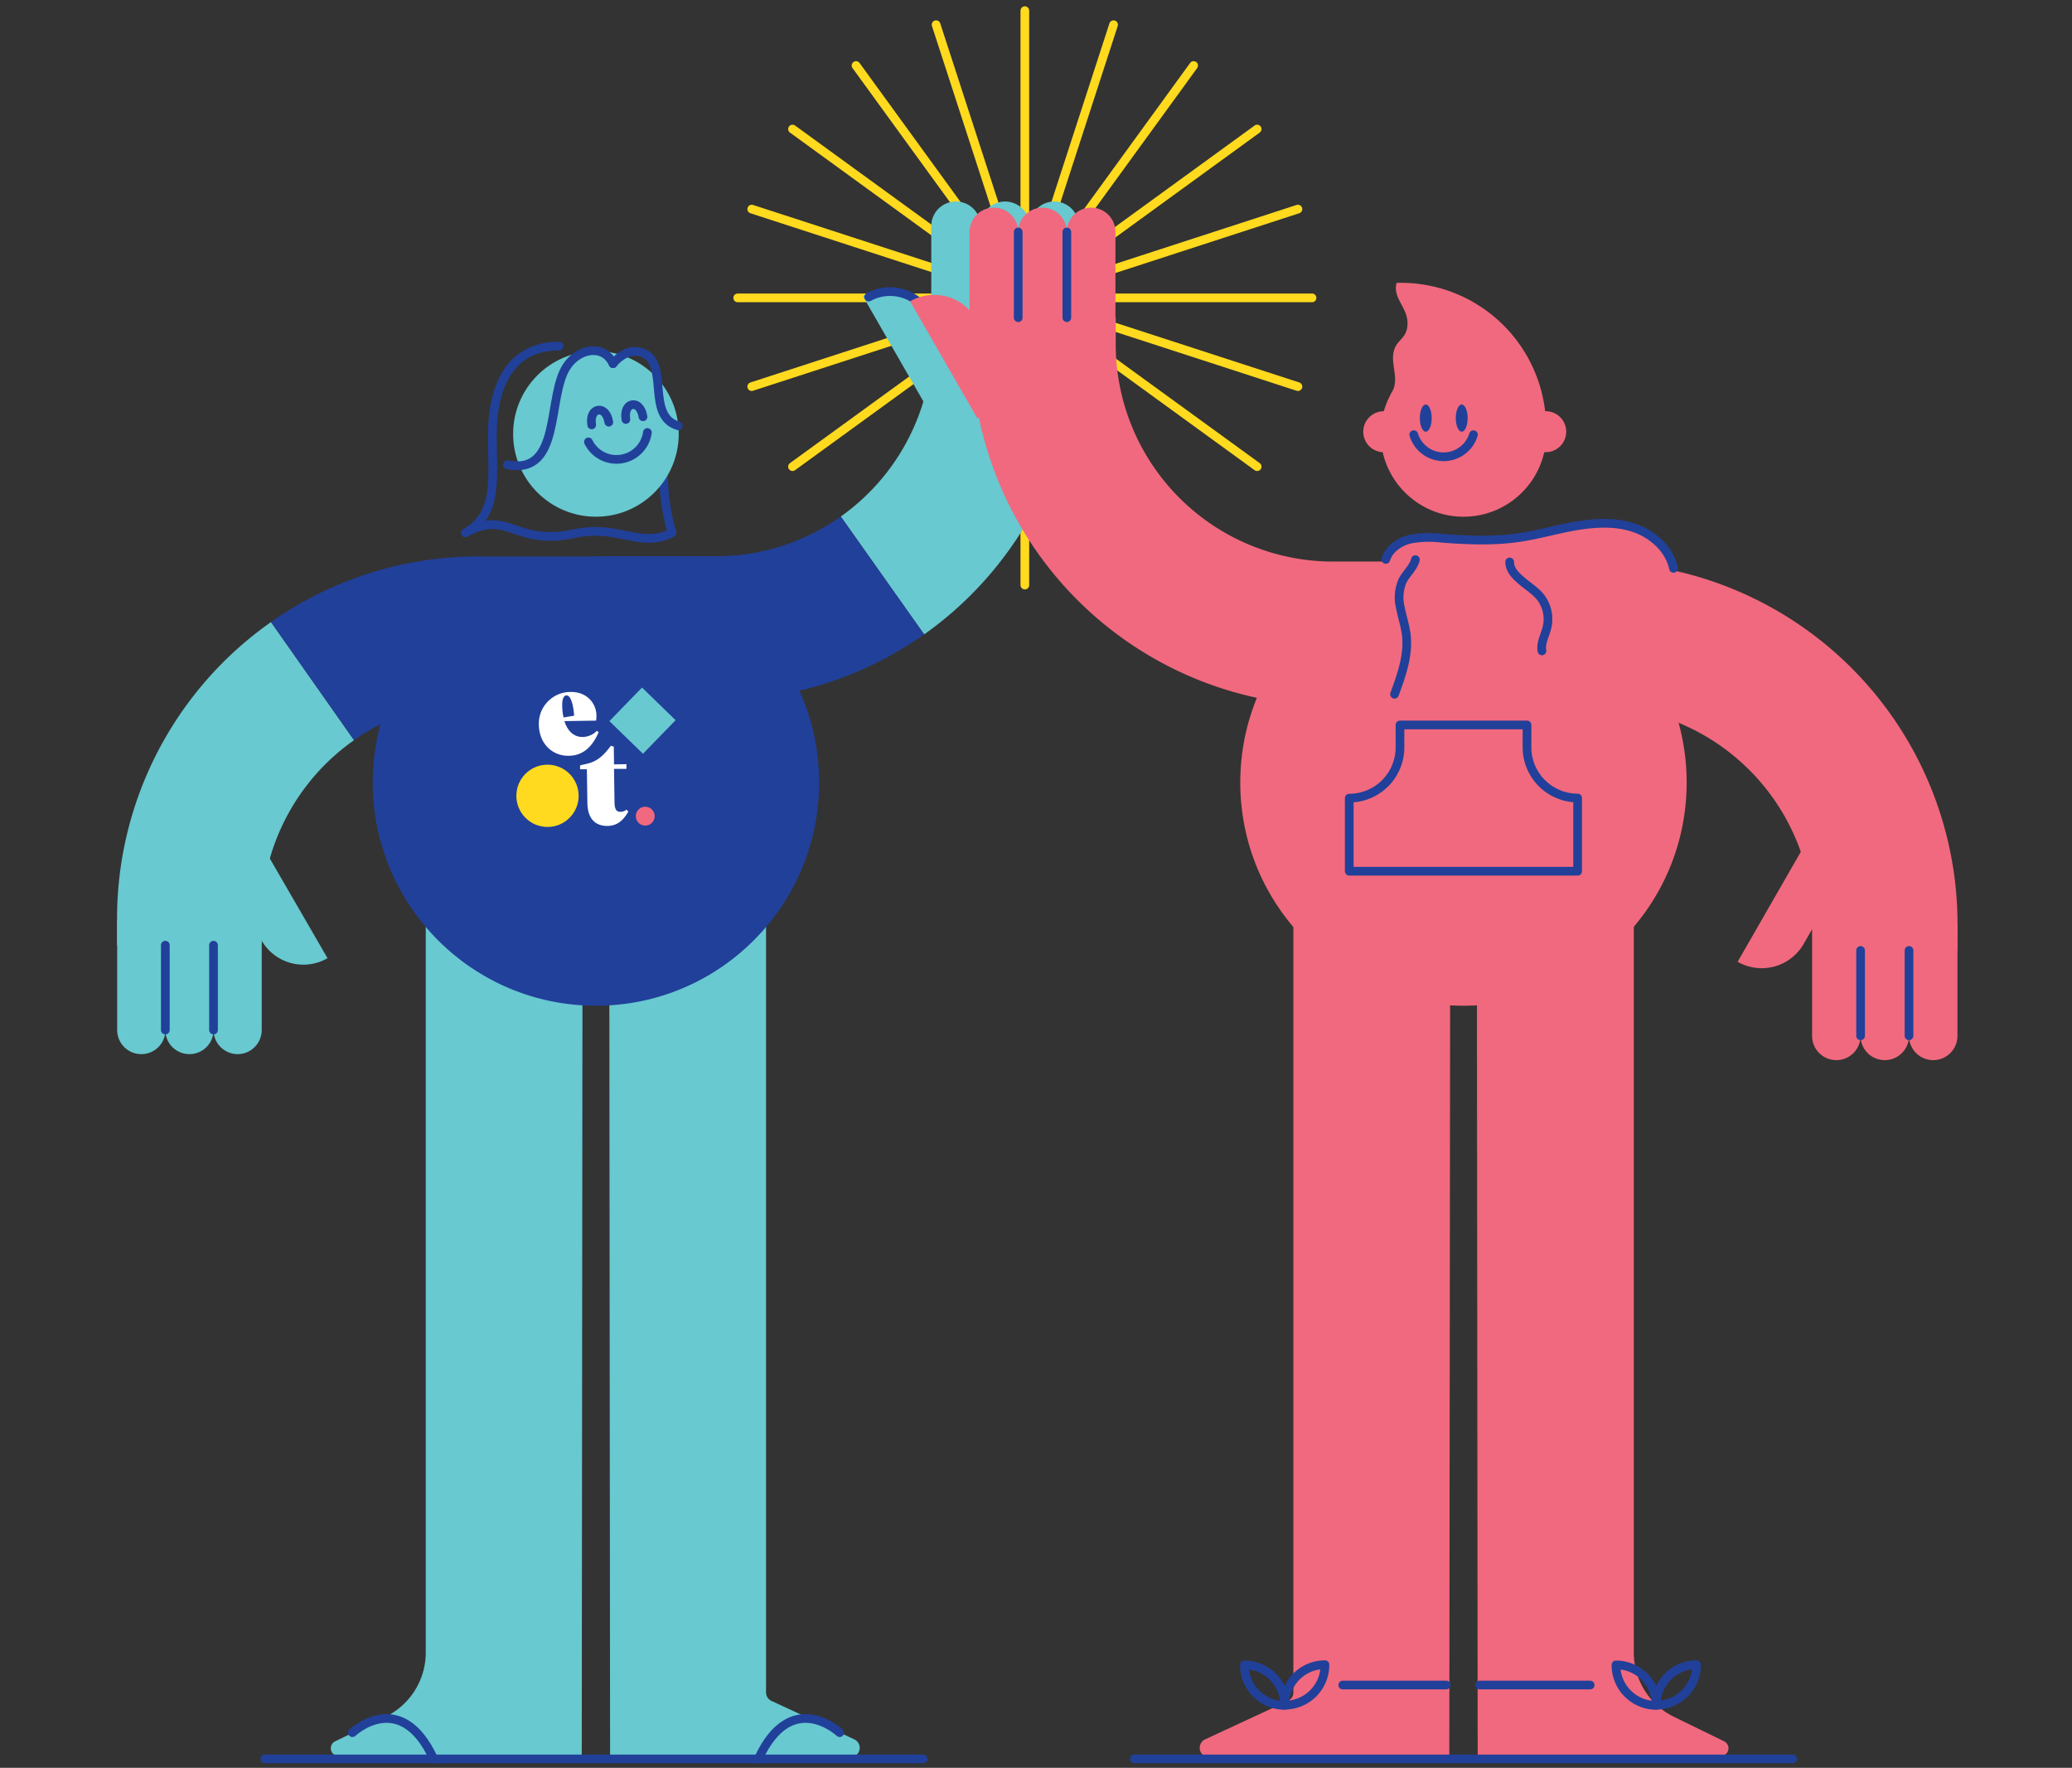 <?xml version="1.0" encoding="UTF-8"?> <svg xmlns="http://www.w3.org/2000/svg" viewBox="0 0 531 453"><rect x="0" y="0" width="531" height="453" fill="#333333" stroke="none"/><defs><style>.cls-1,.cls-3{fill:none;stroke-linecap:round;stroke-linejoin:round;stroke-width:2.23px;}.cls-1{stroke:#ffda1e;}.cls-2{fill:#68c9d0;}.cls-3{stroke:#21409a;}.cls-4{fill:#21409a;}.cls-5{fill:#f1697e;}.cls-6{fill:#ffda1e;}.cls-7{fill:#fff;}</style></defs><g id="_Layer_" data-name="&lt;Layer&gt;"><line class="cls-1" x1="262.64" y1="76.33" x2="262.64" y2="2.73"></line><line class="cls-1" x1="262.64" y1="76.33" x2="239.9" y2="6.33"></line><line class="cls-1" x1="262.64" y1="76.33" x2="219.38" y2="16.79"></line><line class="cls-1" x1="262.64" y1="76.33" x2="203.1" y2="33.07"></line><line class="cls-1" x1="262.64" y1="76.33" x2="192.65" y2="53.58"></line><line class="cls-1" x1="262.64" y1="76.33" x2="189.05" y2="76.33"></line><line class="cls-1" x1="262.64" y1="76.33" x2="192.65" y2="99.07"></line><line class="cls-1" x1="262.64" y1="76.33" x2="203.1" y2="119.58"></line><line class="cls-1" x1="262.64" y1="76.33" x2="219.38" y2="135.87"></line><line class="cls-1" x1="262.64" y1="76.33" x2="239.9" y2="146.32"></line><line class="cls-1" x1="262.64" y1="76.33" x2="262.64" y2="149.92"></line><line class="cls-1" x1="262.64" y1="76.33" x2="285.38" y2="146.32"></line><line class="cls-1" x1="262.64" y1="76.33" x2="305.9" y2="135.87"></line><line class="cls-1" x1="262.64" y1="76.33" x2="322.18" y2="119.58"></line><line class="cls-1" x1="262.64" y1="76.33" x2="332.63" y2="99.07"></line><line class="cls-1" x1="262.64" y1="76.33" x2="336.24" y2="76.33"></line><line class="cls-1" x1="262.64" y1="76.33" x2="332.63" y2="53.58"></line><line class="cls-1" x1="262.64" y1="76.33" x2="322.18" y2="33.07"></line><line class="cls-1" x1="262.64" y1="76.33" x2="305.9" y2="16.79"></line><line class="cls-1" x1="262.64" y1="76.33" x2="285.38" y2="6.33"></line><path class="cls-2" d="M149.09,450H86.74a2,2,0,0,1-.87-3.78l12.93-6.29a18.32,18.32,0,0,0,10.31-16.48V214.34h40.2Z"></path><path class="cls-2" d="M156.35,450.3h61.57a2.41,2.41,0,0,0,1-4.6l-21.2-9.84a2.4,2.4,0,0,1-1.4-2.18v-219h-40.2Z"></path><path class="cls-3" d="M215.18,444s-12.38-11.68-20.86,6.78"></path><path class="cls-3" d="M90.32,444s12.37-11.68,20.85,6.78"></path><path class="cls-3" d="M143.25,88.69c-11.75,0-16.48,9.14-17,20.42s2.4,22.24-7,27.43c11.19-6.16,12.31,3.46,27.89.21,11.6-2.42,16.86,3.89,25.09-.21a52.28,52.28,0,0,1-2.12-17.13"></path><circle class="cls-2" cx="152.72" cy="111.19" r="21.22"></circle><path class="cls-2" d="M236.84,162.57l-21.37-30.21A55.81,55.81,0,0,0,239,86.88V79.94h37v6.94A92.88,92.88,0,0,1,236.84,162.57Z"></path><path class="cls-4" d="M183.37,179.54H152.72v-37h30.65a54.92,54.92,0,0,0,25.77-6.31,55.52,55.52,0,0,0,6.33-3.87l21.37,30.2A91.72,91.72,0,0,1,226.3,169,92.86,92.86,0,0,1,183.37,179.54Z"></path><path class="cls-2" d="M245,51.64h0a6.3,6.3,0,0,1,6.3,6.3v28.9a0,0,0,0,1,0,0H238.66a0,0,0,0,1,0,0V57.94A6.3,6.3,0,0,1,245,51.64Z"></path><path class="cls-2" d="M257.58,51.64h0a6.3,6.3,0,0,1,6.3,6.3v28.9a0,0,0,0,1,0,0H251.27a0,0,0,0,1,0,0V57.94A6.3,6.3,0,0,1,257.58,51.64Z"></path><path class="cls-2" d="M270.19,51.64h0a6.3,6.3,0,0,1,6.3,6.3v28.9a0,0,0,0,1,0,0H263.88a0,0,0,0,1,0,0V57.94a6.3,6.3,0,0,1,6.3-6.3Z"></path><path class="cls-2" d="M229.92,71.19h12.35a0,0,0,0,1,0,0v34.47a0,0,0,0,1,0,0h0a12.35,12.35,0,0,1-12.35-12.35V71.19A0,0,0,0,1,229.92,71.19Z" transform="matrix(-0.87, 0.5, -0.5, -0.87, 484.72, 46.64)"></path><line class="cls-3" x1="251.27" y1="57.94" x2="251.27" y2="80.16"></line><line class="cls-3" x1="263.88" y1="57.94" x2="263.88" y2="80.16"></line><path class="cls-3" d="M222.62,76.12l.27-.14a11.39,11.39,0,0,1,14.65,3.78l4.77,7.08h3.09a15.81,15.81,0,0,1,15.81,15.81h0"></path><path class="cls-2" d="M67,242.19H30v-6.94A92.82,92.82,0,0,1,69.45,159.4l21.28,30.27A55.81,55.81,0,0,0,67,235.25Z"></path><path class="cls-4" d="M90.73,189.67,69.45,159.4a92.11,92.11,0,0,1,53.24-16.81h30.65v37H122.69A55.31,55.31,0,0,0,90.73,189.67Z"></path><path class="cls-2" d="M60.89,235.66h0a6.17,6.17,0,0,1,6.17,6.17v28.3a0,0,0,0,1,0,0H54.72a0,0,0,0,1,0,0v-28.3A6.17,6.17,0,0,1,60.89,235.66Z" transform="translate(121.79 505.78) rotate(-180)"></path><path class="cls-2" d="M48.55,235.66h0a6.17,6.17,0,0,1,6.17,6.17v28.3a0,0,0,0,1,0,0H42.37a0,0,0,0,1,0,0v-28.3A6.17,6.17,0,0,1,48.55,235.66Z" transform="translate(97.09 505.78) rotate(-180)"></path><path class="cls-2" d="M36.2,235.66h0a6.17,6.17,0,0,1,6.17,6.17v28.3a0,0,0,0,1,0,0H30a0,0,0,0,1,0,0v-28.3a6.17,6.17,0,0,1,6.17-6.17Z" transform="translate(72.4 505.78) rotate(-180)"></path><path class="cls-2" d="M63.79,216.47H76.14a0,0,0,0,1,0,0v34.47a0,0,0,0,1,0,0h0a12.35,12.35,0,0,1-12.35-12.35V216.47A0,0,0,0,1,63.79,216.47Z" transform="translate(-107.69 66.52) rotate(-30.07)"></path><line class="cls-3" x1="54.72" y1="263.95" x2="54.72" y2="242.2"></line><line class="cls-3" x1="42.37" y1="263.95" x2="42.37" y2="242.2"></line><circle class="cls-4" cx="152.72" cy="200.52" r="57.2"></circle><circle class="cls-5" cx="165.36" cy="209.14" r="2.42"></circle><circle class="cls-6" cx="140.31" cy="203.93" r="7.98"></circle><rect class="cls-2" x="158.63" y="178.67" width="12" height="12" transform="translate(175.33 -62.5) rotate(44.19)"></rect><path class="cls-7" d="M145.76,193.67c-4.29.06-7.6-3.16-7.67-8a8.13,8.13,0,0,1,8.1-8.36c4.26-.06,6.61,2.93,6.66,6a11.5,11.5,0,0,1-.08,1.35l-8.12.12c.84,2.72,2.57,4.1,4.67,4.07a5.21,5.21,0,0,0,3.64-1.58l.46.38C151.7,191.52,149.33,193.62,145.76,193.67Zm-1.34-9.82,2.73-.46-.07-.66c-.32-3.11-1.06-4.54-1.87-4.53s-1.15,1-1.13,2.54A14.51,14.51,0,0,0,144.42,183.85Z"></path><path class="cls-7" d="M156.55,191.11l.75.2.06,4.56,3.18-.05,0,1.2-3.18,0,.12,8.37c0,2,.49,2.66,1.54,2.64a2.52,2.52,0,0,0,1.55-.56l.45.51c-1.46,2.54-3.06,3.64-5.4,3.67-2.91,0-5-1.7-5.09-5.81l-.13-8.72-1.74,0v-1l1.76-.41C153.24,195.09,154.84,193.36,156.55,191.11Z"></path><path class="cls-3" d="M157.1,93.19c-2.34-5-8.68-4.07-11.85.69-5.17,7.79-1.17,28-15.2,25.22"></path><path class="cls-3" d="M157.1,93.19s3.39-4.5,7.71-2.74c6.76,2.76.66,16.21,9,18.66"></path><path class="cls-3" d="M150.8,113.23a8,8,0,0,0,15.11-2.4"></path><path class="cls-3" d="M160.4,107.49c-.35-2.18.43-3.6,1.64-3.79s2.39.91,2.74,3.09"></path><path class="cls-3" d="M151.64,108.88c-.35-2.18.43-3.59,1.64-3.78s2.39.9,2.74,3.08"></path><path class="cls-5" d="M351.72,149.28c.82-2.66,6.84-10.4,9.54-11.09a26,26,0,0,1,8.31-.25c6.57.49,13.21.77,19.73-.19,5-.73,9.78-2.18,14.72-3s10.13-1.09,14.86.54,10.83,10,11.85,14.93"></path><path class="cls-5" d="M356.37,101.12c2.58-3.74-.1-7.45.83-11.15.79-3.13,3.51-3.11,3.51-7.18s-3.91-6.47-2.78-10.32H359a37.22,37.22,0,0,1,37.23,37.22h0"></path><circle class="cls-5" cx="375.05" cy="200.52" r="57.2"></circle><path class="cls-5" d="M378.69,450H441a2,2,0,0,0,.87-3.78L429,439.94a18.32,18.32,0,0,1-10.3-16.48V214.34H378.46Z"></path><path class="cls-5" d="M371.42,450.3H309.86a2.41,2.41,0,0,1-1-4.6l21.2-9.84a2.38,2.38,0,0,0,1.4-2.18v-219h40.21Z"></path><circle class="cls-5" cx="375.05" cy="111.19" r="21.22"></circle><path class="cls-5" d="M354.62,105.38h10.93a0,0,0,0,1,0,0v10.5a0,0,0,0,1,0,0H354.62a5.25,5.25,0,0,1-5.25-5.25v0A5.25,5.25,0,0,1,354.62,105.38Z"></path><path class="cls-5" d="M390.45,105.38h10.93a0,0,0,0,1,0,0v10.5a0,0,0,0,1,0,0H390.45a5.25,5.25,0,0,1-5.25-5.25v0A5.25,5.25,0,0,1,390.45,105.38Z" transform="translate(786.58 221.25) rotate(180)"></path><path class="cls-3" d="M377.61,111.39a8,8,0,0,1-15.3,0"></path><path class="cls-5" d="M501.64,243.6h-37v-6.94A55.72,55.72,0,0,0,409,181H378.33V144H409a92.76,92.76,0,0,1,92.66,92.66Z"></path><path class="cls-5" d="M464.4,237h12.41a0,0,0,0,1,0,0v28.45a6.21,6.21,0,0,1-6.21,6.21h0a6.21,6.21,0,0,1-6.21-6.21V237a0,0,0,0,1,0,0Z"></path><path class="cls-5" d="M476.82,237h12.41a0,0,0,0,1,0,0v28.45a6.21,6.21,0,0,1-6.21,6.21h0a6.21,6.21,0,0,1-6.21-6.21V237A0,0,0,0,1,476.82,237Z"></path><path class="cls-5" d="M489.23,237h12.41a0,0,0,0,1,0,0v28.45a6.21,6.21,0,0,1-6.21,6.21h0a6.21,6.21,0,0,1-6.21-6.21V237a0,0,0,0,1,0,0Z"></path><path class="cls-5" d="M467.88,217.87h0a0,0,0,0,1,0,0v34.47a0,0,0,0,1,0,0H455.53a0,0,0,0,1,0,0V230.22A12.35,12.35,0,0,1,467.88,217.87Z" transform="matrix(-0.87, -0.5, 0.5, -0.87, 743.43, 669.94)"></path><line class="cls-3" x1="476.82" y1="265.42" x2="476.82" y2="243.55"></line><line class="cls-3" x1="489.23" y1="265.42" x2="489.23" y2="243.55"></line><path class="cls-5" d="M372.24,180.91H341.59a92.76,92.76,0,0,1-92.66-92.67V81.3h37v6.94a55.72,55.72,0,0,0,55.66,55.66h30.65Z"></path><path class="cls-5" d="M273.4,53.2h12.47a0,0,0,0,1,0,0V81.77A6.23,6.23,0,0,1,279.64,88h0a6.23,6.23,0,0,1-6.23-6.23V53.2a0,0,0,0,1,0,0Z" transform="translate(559.27 141.21) rotate(180)"></path><path class="cls-5" d="M260.94,53.2H273.4a0,0,0,0,1,0,0V81.77A6.23,6.23,0,0,1,267.17,88h0a6.23,6.23,0,0,1-6.23-6.23V53.2A0,0,0,0,1,260.94,53.2Z" transform="translate(534.34 141.21) rotate(180)"></path><path class="cls-5" d="M248.47,53.2h12.47a0,0,0,0,1,0,0V81.77A6.23,6.23,0,0,1,254.7,88h0a6.23,6.23,0,0,1-6.23-6.23V53.2a0,0,0,0,1,0,0Z" transform="translate(509.41 141.21) rotate(180)"></path><path class="cls-5" d="M242.08,72.56h12.35a0,0,0,0,1,0,0V107a0,0,0,0,1,0,0h0a12.35,12.35,0,0,1-12.35-12.35V72.56A0,0,0,0,1,242.08,72.56Z" transform="matrix(-0.87, 0.5, -0.5, -0.87, 508.09, 43.09)"></path><line class="cls-3" x1="273.4" y1="59.44" x2="273.4" y2="81.4"></line><line class="cls-3" x1="260.94" y1="59.44" x2="260.94" y2="81.4"></line><path class="cls-3" d="M434.77,426.63h0a0,0,0,0,1,0,0v0A10.32,10.32,0,0,1,424.45,437h0a0,0,0,0,1,0,0v0A10.32,10.32,0,0,1,434.77,426.63Z" transform="translate(859.23 863.58) rotate(-180)"></path><path class="cls-3" d="M414.13,426.63h0A10.32,10.32,0,0,1,424.45,437v0a0,0,0,0,1,0,0h0a10.32,10.32,0,0,1-10.32-10.32v0A0,0,0,0,1,414.13,426.63Z"></path><path class="cls-3" d="M339.54,426.63h0a0,0,0,0,1,0,0v0A10.32,10.32,0,0,1,329.22,437h0a0,0,0,0,1,0,0v0A10.32,10.32,0,0,1,339.54,426.63Z" transform="translate(668.77 863.58) rotate(180)"></path><path class="cls-3" d="M318.9,426.63h0A10.32,10.32,0,0,1,329.22,437v0a0,0,0,0,1,0,0h0a10.32,10.32,0,0,1-10.32-10.32v0A0,0,0,0,1,318.9,426.63Z"></path><line class="cls-3" x1="379.21" y1="431.79" x2="407.52" y2="431.79"></line><line class="cls-3" x1="344.11" y1="431.79" x2="370.65" y2="431.79"></line><ellipse class="cls-4" cx="374.6" cy="107.14" rx="1.52" ry="3.48"></ellipse><ellipse class="cls-4" cx="365.39" cy="107.14" rx="1.52" ry="3.48"></ellipse><path class="cls-3" d="M362.73,143.41c-.51,2.07-2.35,3.53-3.31,5.44a10.78,10.78,0,0,0-.54,6.86c.43,2.3,1.21,4.53,1.5,6.85.66,5.22-1.19,10.4-3,15.34"></path><path class="cls-3" d="M355.15,143.35c.82-2.66,3.41-4.47,6.11-5.16a26,26,0,0,1,8.31-.25c6.57.49,13.21.77,19.73-.19,5-.73,9.78-2.18,14.72-3s10.13-1.09,14.86.54,8.95,5.45,10,10.35"></path><path class="cls-3" d="M386.89,144c0,2.11,1.65,3.65,3.26,5s3.46,2.49,4.75,4.17a9.18,9.18,0,0,1,1.51,7.78c-.5,1.95-1.61,3.86-1.25,5.84"></path><path class="cls-3" d="M391.33,191.52v-5.75H358.78v5.75a13,13,0,0,1-13,13h0v18.73H404.3V204.49h0A13,13,0,0,1,391.33,191.52Z"></path><line class="cls-3" x1="67.88" y1="450.72" x2="236.58" y2="450.72"></line><line class="cls-3" x1="290.71" y1="450.72" x2="459.4" y2="450.72"></line></g></svg> 
